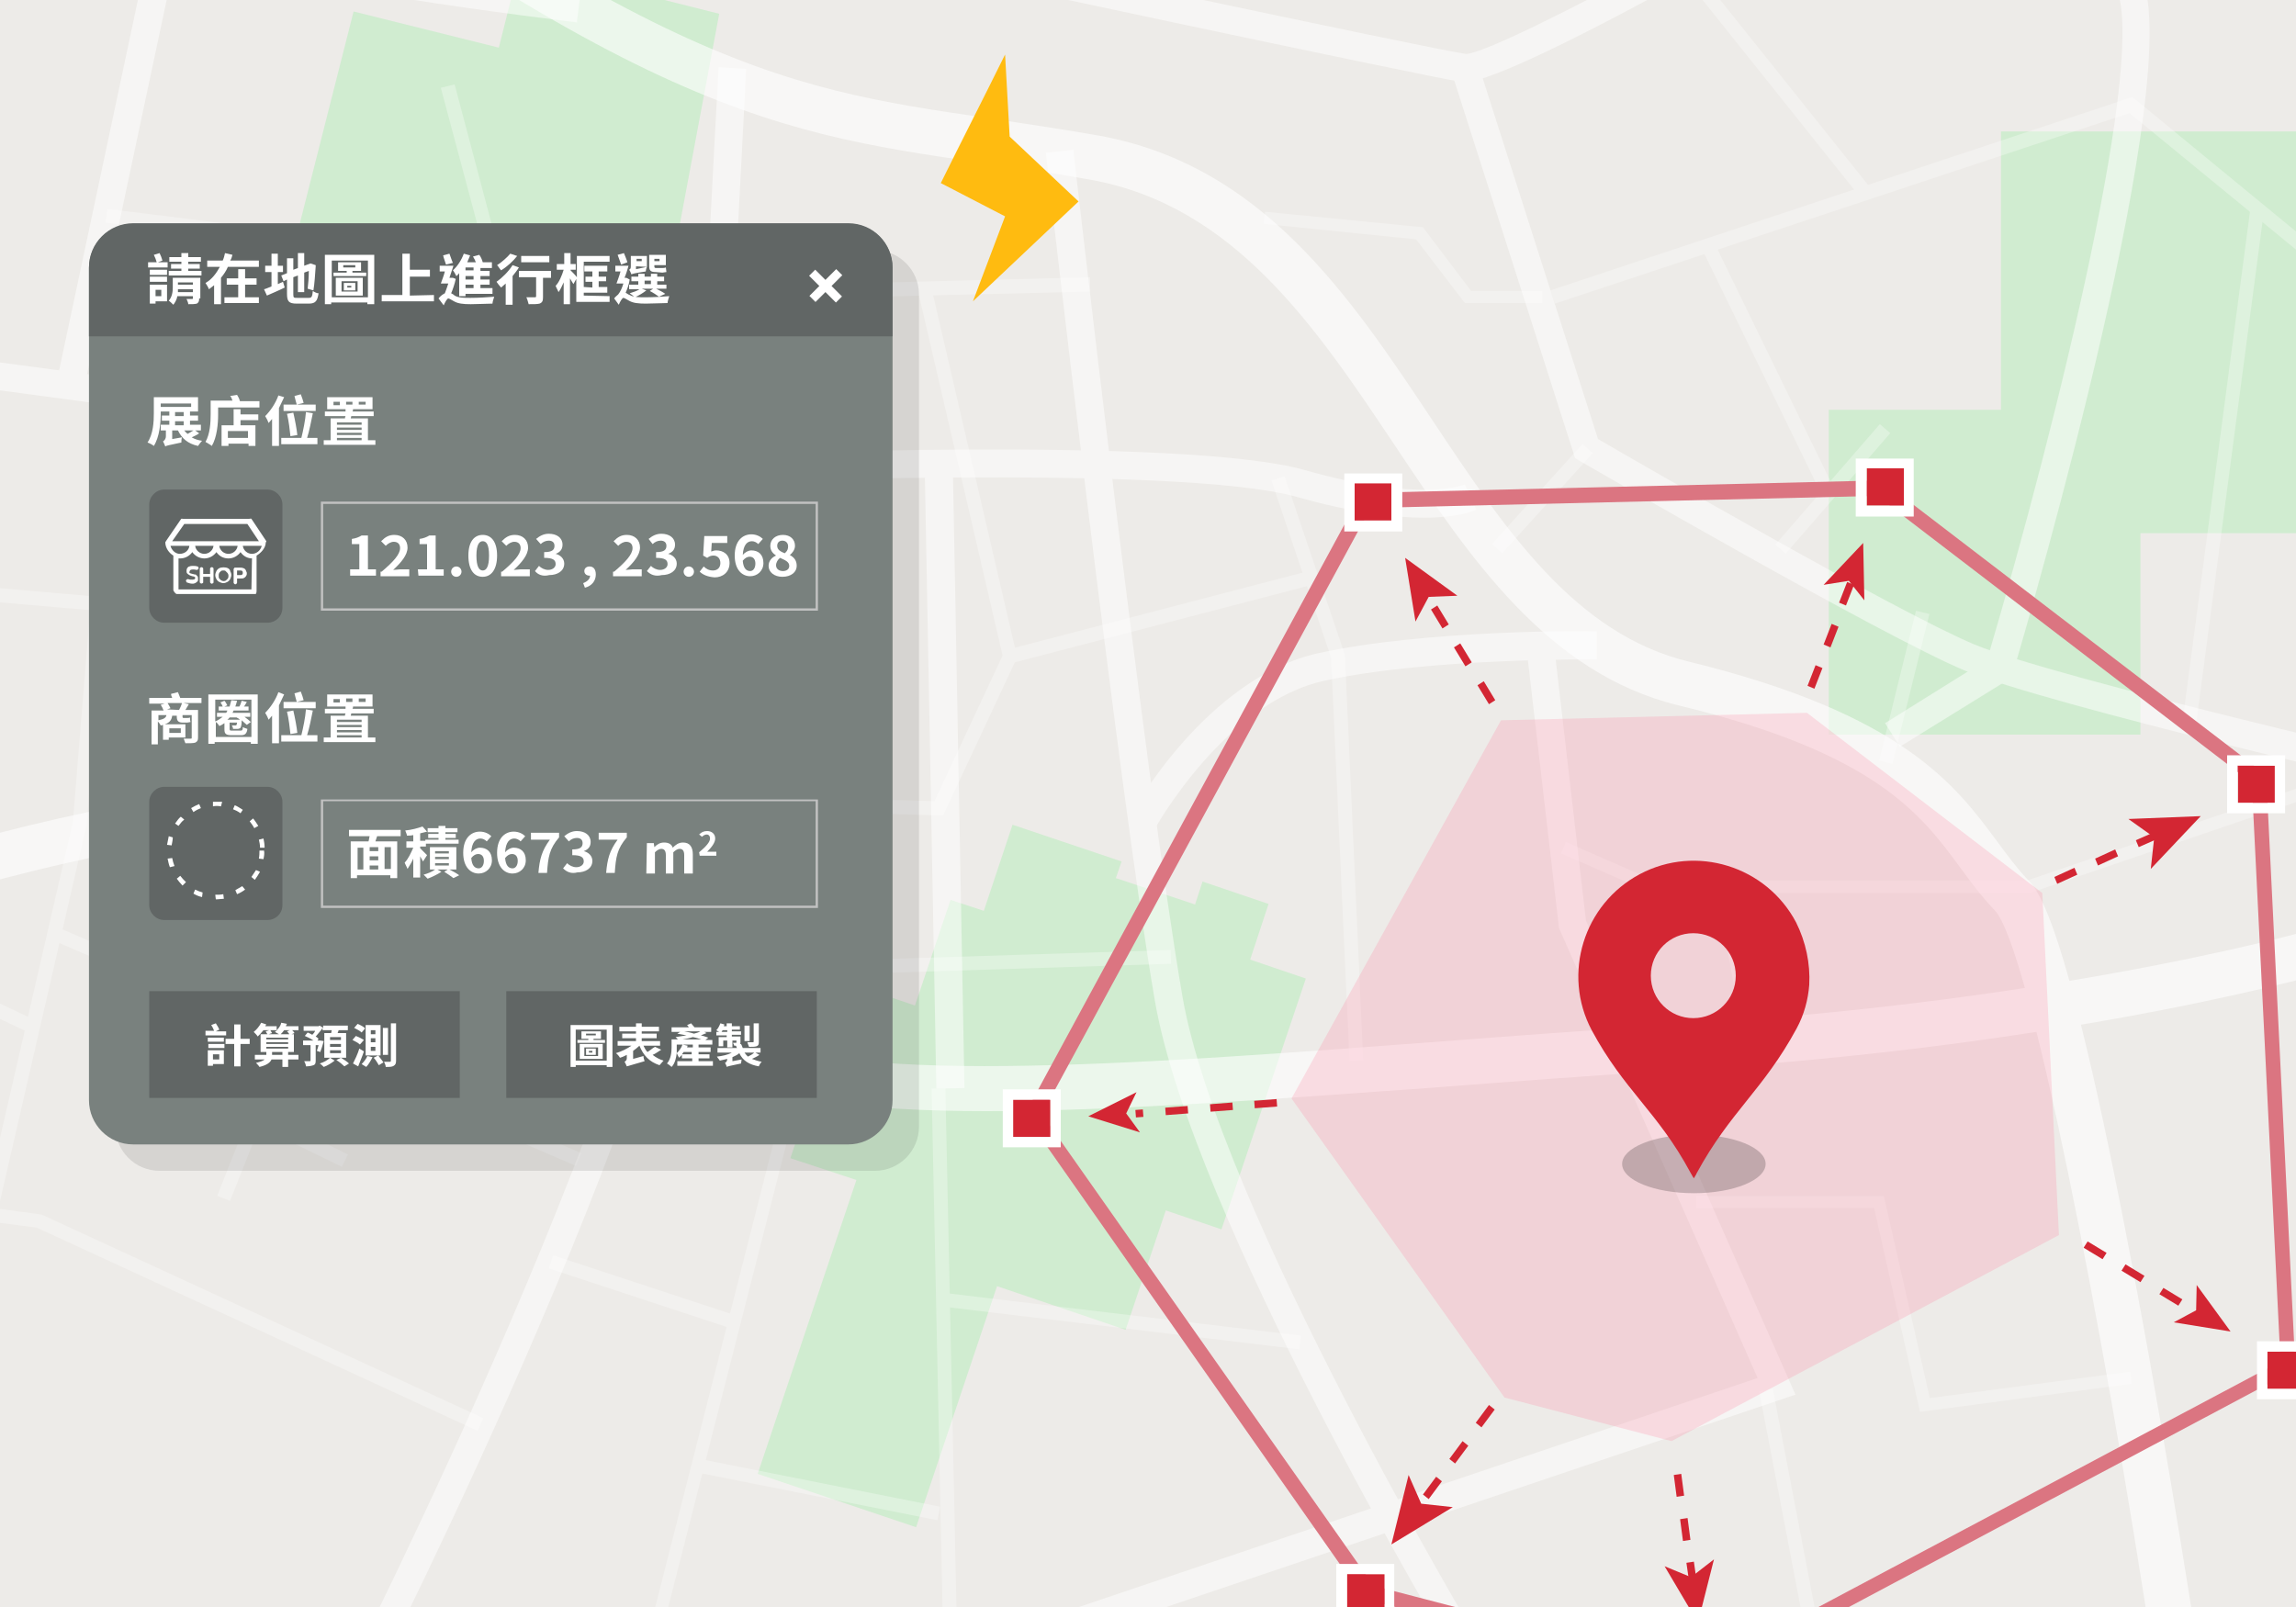 <?xml version="1.0" encoding="utf-8"?>
<!-- Generator: Adobe Illustrator 25.0.0, SVG Export Plug-In . SVG Version: 6.00 Build 0)  -->
<svg version="1.1" id="圖層_1" xmlns="http://www.w3.org/2000/svg" xmlns:xlink="http://www.w3.org/1999/xlink" x="0px" y="0px"
	 viewBox="0 0 400 280" style="enable-background:new 0 0 400 280;" xml:space="preserve">
<style type="text/css">
	.st0{fill:#FFFFFF;}
	.st1{fill:#EDEBE8;}
	.st2{clip-path:url(#SVGID_2_);}
	.st3{fill-rule:evenodd;clip-rule:evenodd;fill:#D0ECD0;}
	.st4{opacity:0.5;clip-path:url(#SVGID_4_);}
	.st5{opacity:0.3;clip-path:url(#SVGID_6_);}
	.st6{opacity:0.6;clip-path:url(#SVGID_8_);}
	.st7{clip-path:url(#SVGID_10_);}
	.st8{opacity:0.1;enable-background:new    ;}
	.st9{fill:#79817E;}
	.st10{fill:#616665;}
	.st11{fill:#C1C1C1;}
	.st12{clip-path:url(#SVGID_12_);fill:#FFBB10;}
	.st13{opacity:0.2;fill:#FF7193;enable-background:new    ;}
	.st14{display:none;fill:#FFFFFF;}
	.st15{display:none;fill:#D32633;}
	.st16{fill:#DB7581;}
	.st17{fill:#D32633;}
	.st18{opacity:0.2;enable-background:new    ;}
	.st19{display:none;}
</style>
<g id="圖層_2_1_">
	<g>
		<rect class="st0" width="400" height="280"/>
	</g>
</g>
<g id="圖層_1_1_">
	<g>
		<rect class="st1" width="400" height="280"/>
		<g>
			<defs>
				<rect id="SVGID_1_" x="0" y="0" width="400" height="280"/>
			</defs>
			<clipPath id="SVGID_2_">
				<use xlink:href="#SVGID_1_"  style="overflow:visible;"/>
			</clipPath>
			<g class="st2">
				<polygon class="st3" points="227.5,170.5 212.8,214.2 203.1,210.9 196.1,231.7 173.7,224.1 159.6,266.1 132,256.8 149.2,205.6 
					137.7,201.8 147.9,171.3 159.4,175.2 165.6,156.8 171.4,158.7 176.4,143.7 195.4,150.1 194.4,153 208.2,157.6 209.5,153.6 
					221,157.5 217.8,167.2 				"/>
				<polygon class="st3" points="125.3,2.4 108.2,-1.9 111.6,-15.5 94,-19.9 86.9,8.3 61.6,2 46.1,63.1 83.9,81.2 115.1,56.9 				
					"/>
				<polygon class="st3" points="372.9,92.9 407.1,92.9 407.1,22.9 348.6,22.9 348.6,71.4 318.6,71.4 318.6,128 372.9,128 				"/>
			</g>
		</g>
		<g>
			<defs>
				<rect id="SVGID_3_" x="0" y="0" width="400" height="280"/>
			</defs>
			<clipPath id="SVGID_4_">
				<use xlink:href="#SVGID_3_"  style="overflow:visible;"/>
			</clipPath>
			<g class="st4">
				<path class="st0" d="M254.1,289.7c-1.9-3.2-46.4-77.7-52.9-115.3c-6.4-37.2-18.9-146.7-19-147.8l4.8-0.5
					c0.1,1.1,12.6,110.4,19,147.5c6.3,36.7,51.8,112.8,52.3,113.6L254.1,289.7z"/>
				<path class="st0" d="M248.1,90.2c-5,0-12.2-0.8-22.1-3.6c-20.8-5.9-103.5-2.4-104.4-2.3h-0.2h-0.2L-56.7,60.4l-52.1,14.8
					l-1.3-4.7l53.1-15l0.5,0.1l178.1,23.8c5.7-0.2,84.5-3.5,105.7,2.5c20,5.7,27.8,2.6,27.9,2.5l2,4.4
					C256.6,89.1,253.9,90.2,248.1,90.2z"/>
				<path class="st0" d="M64.2,294.8l-4.3-2.2c0.6-1.1,57.2-112.5,59.2-158.3c2-46.4,6-121.8,6.1-122.6L130,12
					c0,0.8-4.1,76.1-6.1,122.5C121.9,181.4,66.5,290.2,64.2,294.8z"/>
				<path class="st0" d="M201.1,144.6l-4.3-2.3c0.5-1,13.4-24.2,32.9-28.5c18.7-4.1,47.3-3.9,48.5-3.8v4.9c-0.3,0-29.3-0.3-47.4,3.7
					C213.5,122.3,201.2,144.3,201.1,144.6z"/>
				<path class="st0" d="M255.2,14.3c-0.1,0-0.3,0-0.4,0C249,13.5,157.8-6,153.9-6.9l-0.7-0.2l-0.5-0.5
					c-0.3-0.3-26.5-26.9-41.9-53.6l4.2-2.4c14,24.1,37,48.3,40.7,52.1c8.7,1.9,93.8,20.1,99.7,20.9c5.9-0.2,59.9-29.7,79.7-42.9
					c18-12,31.4-6.7,46.9-0.6l0.9,0.3C399.6-27.2,421.1,9,422,10.5l-4.2,2.5c-0.2-0.4-21.6-36.3-36.7-42.3l-0.9-0.4
					c-15.4-6.1-26.5-10.5-42.4,0.1C325.3-21.1,264.2,14.3,255.2,14.3z"/>
				<polygon class="st0" points="161.1,294.2 159.5,289.6 306.2,240.1 271.6,161.7 265.9,112.6 270.7,112.1 276.3,160.4 312.8,243 
									"/>
				
					<rect x="162.1" y="83" transform="matrix(1 -1.872542e-02 1.872542e-02 1 -2.523 3.105)" class="st0" width="4.9" height="106.6"/>
				<path class="st0" d="M100.5,3.9C98.3,3.6,46.7-2.4,29.2-9.4C12.3-16-41.6-20.9-42.1-20.9h-0.4l-55-24l1.9-4.4l54.2,23.7
					c5.4,0.5,55.3,5.2,72.3,11.9C47.9-7.2,100.5-1,101.1-1L100.5,3.9z"/>
				
					<rect x="-32.3" y="9.7" transform="matrix(0.208 -0.978 0.978 0.208 7.077 33.066)" class="st0" width="112.5" height="4.9"/>
				<path class="st0" d="M425.5,138.7c-2.8-0.6-68.7-15.8-83.3-21.9c-14.5-6.1-64.9-35.3-67-36.5l-0.8-0.5l-21.5-67.2l4.6-1.5
					l20.9,65.4c6.7,3.9,52.4,30.3,65.6,35.8c14.2,5.9,81.8,21.5,82.5,21.6L425.5,138.7z"/>
				<path class="st0" d="M331,130.1l-2.6-4.1l17.8-11.1C358.5,73.3,374.4,8.4,368.5-2.4l4.3-2.3c8.7,16.1-18.9,111.1-22.1,121.9
					l-0.3,0.9L331,130.1z"/>
			</g>
		</g>
		<g>
			<defs>
				<rect id="SVGID_5_" x="0" y="0" width="400" height="280"/>
			</defs>
			<clipPath id="SVGID_6_">
				<use xlink:href="#SVGID_5_"  style="overflow:visible;"/>
			</clipPath>
			<g class="st5">
				<polygon class="st0" points="353.6,155.6 287.7,155.6 272,148.7 272.8,146.7 288.1,153.4 353.2,153.4 400.1,137.4 400.8,139.5 
									"/>
				<polygon class="st0" points="122.3,115.6 -55.7,100.1 -96.1,113.5 -96.9,111.2 -56,97.6 -55.8,97.6 122.5,113.2 				"/>
				<polygon class="st0" points="127.5,52.3 127.4,52.3 18.4,38.8 18.7,36.4 127.6,49.9 189.9,48.3 189.9,50.8 				"/>
				<polygon class="st0" points="83.2,249.3 6.4,213.9 -12.1,211.5 -12.3,211.4 -55.3,190.7 -54.3,188.5 -11.4,209.1 7.1,211.6 
					7.2,211.6 84.2,247.1 				"/>
				
					<rect x="118.3" y="166.8" transform="matrix(1 -3.178730e-02 3.178730e-02 1 -5.259 5.206)" class="st0" width="85.6" height="2.4"/>
				<polygon class="st0" points="164.3,142.1 121,140.8 121.1,138.4 162.8,139.6 175.1,113.3 227.6,99.6 228.2,102 176.8,115.4 				
					"/>
				<polygon class="st0" points="235.1,184.9 231.9,114.6 221.5,83.7 223.8,83 234.3,114.1 237.5,184.8 				"/>
				<polygon class="st0" points="-0.6,211.9 -3,211.3 12.7,143.2 15.8,105.1 18.2,105.3 15.1,143.7 				"/>
				<path class="st0" d="M100.3,112.4l-2.4-0.2c0.9-11.3,1.6-29.5,0-32.9l2.2-1C102.5,83.5,100.6,109.5,100.3,112.4z"/>
				<polygon class="st0" points="5.2,180 -33.4,161.7 -38.5,100.6 -36.1,100.4 -31.1,160.1 6.2,177.8 				"/>
				
					<rect x="301.2" y="153.4" transform="matrix(0.982 -0.188 0.188 0.982 -25.919 59.952)" class="st0" width="2.4" height="25.8"/>
				
					<rect x="167.3" y="49.4" transform="matrix(0.974 -0.226 0.226 0.974 -14.235 40.173)" class="st0" width="2.4" height="65.8"/>
				<polygon class="st0" points="79.2,77.8 76.8,77.2 85,46 76.8,15.3 79.2,14.7 87.5,46 				"/>
				<polygon class="st0" points="334.5,246 326.5,210.5 295.5,210.5 295.5,208.4 328.2,208.4 336.2,243.6 371.1,239 371.4,241.1 
									"/>
				
					<rect x="311.8" y="241.6" transform="matrix(0.982 -0.188 0.188 0.982 -45.126 63.788)" class="st0" width="2.4" height="55.3"/>
				<polygon class="st0" points="195.8,304.5 164.3,284.7 162.3,189.7 164.7,189.6 166.7,283.3 197.1,302.4 				"/>
				
					<rect x="54" y="132.7" transform="matrix(0.396 -0.918 0.918 0.396 -134.203 160.759)" class="st0" width="2.4" height="99.5"/>
				
					<rect x="194.3" y="199.1" transform="matrix(0.119 -0.993 0.993 0.119 -56.52 396.913)" class="st0" width="2.4" height="62.5"/>
				
					<rect x="141.7" y="238.6" transform="matrix(0.195 -0.981 0.981 0.195 -139.587 349.174)" class="st0" width="2.4" height="42"/>
				<polygon class="st0" points="111.5,299.3 109.4,298.7 138.5,184.4 138.5,141.1 140.7,141.1 140.7,184.7 140.7,184.8 				"/>
				
					<rect x="110.5" y="208.5" transform="matrix(0.313 -0.95 0.95 0.313 -137.045 260.714)" class="st0" width="2.4" height="33.2"/>
				
					<rect x="29.2" y="193.3" transform="matrix(0.369 -0.93 0.93 0.369 -152.698 164.177)" class="st0" width="30.7" height="2.4"/>
				
					<rect x="51.1" y="189.7" transform="matrix(0.438 -0.899 0.899 0.438 -148.916 158.569)" class="st0" width="2.4" height="17.3"/>
				
					<rect x="63.9" y="138.7" transform="matrix(0.966 -0.259 0.259 0.966 -40.393 22.467)" class="st0" width="2.4" height="51.8"/>
				
					<rect x="256.8" y="85.7" transform="matrix(0.671 -0.742 0.742 0.671 24.027 227.828)" class="st0" width="23.5" height="2.4"/>
				
					<rect x="318.3" y="118.5" transform="matrix(0.239 -0.971 0.971 0.239 136.232 413.28)" class="st0" width="26.9" height="2.4"/>
				<polygon class="st0" points="268.7,52.8 255.2,52.8 246.7,41.7 220.1,39 220.4,36.9 247.9,39.6 256.3,50.7 268.7,50.7 				"/>
				<polygon class="st0" points="417.8,58.1 371,19.7 270.9,52.9 270.1,50.6 371.5,16.9 419.3,56.2 				"/>
				
					<rect x="342.5" y="79.8" transform="matrix(0.131 -0.991 0.991 0.131 256.327 454.395)" class="st0" width="89.9" height="2.4"/>
				
					<rect x="309.1" y="-8.8" transform="matrix(0.781 -0.624 0.624 0.781 58.52 197.007)" class="st0" width="2.4" height="47.6"/>
				
					<rect x="305.5" y="83.9" transform="matrix(0.655 -0.755 0.755 0.655 45.843 270.587)" class="st0" width="27.8" height="2.4"/>
				
					<rect x="306.7" y="40.4" transform="matrix(0.899 -0.438 0.438 0.899 3.13 141.465)" class="st0" width="2.4" height="47.1"/>
			</g>
		</g>
		<g>
			<defs>
				<rect id="SVGID_7_" x="0" y="0" width="400" height="280"/>
			</defs>
			<clipPath id="SVGID_8_">
				<use xlink:href="#SVGID_7_"  style="overflow:visible;"/>
			</clipPath>
			<g class="st6">
				<path class="st0" d="M171.9,193.6c-21.8,0-38.4-2-46.5-8c-6.1-4.5-13.5-10.5-21.2-16.8c-12.1-9.8-30.3-24.5-34.5-25.2
					c-0.3,0-0.7,0-1.2,0c-26.5-0.4-83.7,5.4-168.8,49.6l-3.6-7c86.6-45,145.3-50.9,172.6-50.5c0.5,0,0.8,0,1.1,0
					c5.5,0,16.2,8.2,39.4,27c7.7,6.2,15,12.1,21,16.6c13.8,10.2,67.2,6.2,119,2.3c14.3-1.1,29-2.2,43.5-3.1
					c68.7-4.2,111.8-17,112.2-17.1l2.3,7.5c-0.4,0.1-44.3,13.2-114,17.5c-14.4,0.9-29.1,2-43.4,3.1
					C220.7,191.6,193.7,193.6,171.9,193.6z"/>
				<path class="st0" d="M375.2,289.1c-8.9-58.6-21.7-124.3-27.7-130.5c-2.2-2.3-4-4.7-5.9-7.3c-6.9-9.4-14.8-20.1-49.2-28.4
					c-22.9-5.6-36.4-25.8-49.4-45.3c-13.7-20.5-27.9-41.8-53.1-46.3c-6.7-1.2-12.8-2.1-18.7-2.9c-38.5-5.6-63.9-9.3-159.8-85
					l4.9-6.2c94.3,74.4,118.8,78,156,83.4c5.9,0.9,12.1,1.8,19,3c28.5,5.1,43.7,27.7,58.3,49.7c12.7,19.1,24.8,37.2,44.7,42
					c37.2,9.1,46.4,21.5,53.7,31.4c1.7,2.3,3.4,4.6,5.2,6.5c2,2,7.1,7.4,19.2,72.3c5.9,31.5,10.5,62.2,10.6,62.5L375.2,289.1z"/>
			</g>
		</g>
		<g>
			<defs>
				<rect id="SVGID_9_" x="0" y="0" width="400" height="280"/>
			</defs>
			<clipPath id="SVGID_10_">
				<use xlink:href="#SVGID_9_"  style="overflow:visible;"/>
			</clipPath>
			<g class="st7">
				<path class="st8" d="M152.4,204H27.8c-4.3,0-7.7-3.5-7.7-7.7v-145c0-4.3,3.5-7.7,7.7-7.7h124.6c4.3,0,7.7,3.5,7.7,7.7v145
					C160.1,200.5,156.7,204,152.4,204z"/>
				<path class="st9" d="M147.8,199.4H23.2c-4.3,0-7.7-3.5-7.7-7.7v-145c0-4.3,3.5-7.7,7.7-7.7h124.6c4.3,0,7.7,3.5,7.7,7.7v145
					C155.5,195.9,152,199.4,147.8,199.4z"/>
				<path class="st10" d="M155.5,58.6h-140v-12c0-4.3,3.5-7.7,7.7-7.7h124.6c4.3,0,7.7,3.5,7.7,7.7V58.6z"/>
				<g>
					<g>
						
							<rect x="143.1" y="46.5" transform="matrix(0.707 -0.707 0.707 0.707 6.914 116.344)" class="st0" width="1.5" height="6.6"/>
						
							<rect x="140.6" y="49" transform="matrix(0.707 -0.707 0.707 0.707 6.968 116.319)" class="st0" width="6.6" height="1.5"/>
					</g>
				</g>
				<g>
					<g>
						<path class="st0" d="M34.7,75.5c-0.4,0.3-0.9,0.5-1.3,0.7c0.5,0.3,1.1,0.5,1.8,0.6c-0.2,0.2-0.5,0.6-0.7,0.9
							c-1.8-0.4-2.8-1.3-3.5-2.7h-1v1.5l1.7-0.3c-0.1,0.3-0.1,0.7-0.1,0.9c-2.2,0.5-2.6,0.5-2.8,0.7l0,0c-0.1-0.3-0.3-0.7-0.4-0.9
							c0.2-0.1,0.5-0.4,0.5-0.9v-1H28v-1h1.5v-0.7h-1.3v-0.9h1.3v-0.7H28V72c0,1.7-0.2,4.1-1.2,5.7c-0.2-0.2-0.8-0.5-1.1-0.6
							c1-1.5,1.1-3.6,1.1-5.1v-2.8h7.7v2.5h-1.4v0.7h1.4v0.9h-1.4V74H35v1h-1L34.7,75.5z M28,70.9h5.3v-0.6H28V70.9z M30.5,72.5H32
							v-0.7h-1.5V72.5z M30.5,74.1H32v-0.7h-1.5V74.1z M32.1,75c0.2,0.2,0.3,0.4,0.6,0.6c0.3-0.2,0.7-0.4,1-0.6H32.1z"/>
						<path class="st0" d="M45.2,69.9V71H38v1.3c0,1.5-0.2,3.9-1.1,5.4c-0.2-0.2-0.8-0.5-1.1-0.7c0.8-1.4,0.9-3.4,0.9-4.8v-2.4h3.8
							c-0.1-0.3-0.2-0.6-0.4-0.8l1.2-0.2c0.2,0.3,0.4,0.7,0.5,1.1H45.2z M41.9,72.2H45v1h-3.1v0.9h2.6v3.6h-1.2v-0.4h-3.5v0.4h-1.2
							v-3.6h2.1v-2.8h1.2C41.9,71.3,41.9,72.2,41.9,72.2z M43.2,75.1h-3.5v1.2h3.5V75.1z"/>
						<path class="st0" d="M49.5,69.2c-0.3,0.6-0.6,1.3-0.9,1.9v6.6h-1.2V73c-0.2,0.2-0.4,0.5-0.6,0.7c-0.1-0.3-0.4-0.9-0.6-1.2
							c0.9-0.9,1.8-2.2,2.3-3.6L49.5,69.2z M55.3,76.3v1.1H49v-1.1h3.5c0.3-1.2,0.7-3.1,0.8-4.5l1.2,0.2c-0.3,1.4-0.6,3.1-1,4.3
							H55.3z M51.7,70.5c-0.1-0.4-0.3-1-0.4-1.5l1.1-0.3c0.2,0.5,0.4,1.1,0.5,1.5L51.7,70.5H55v1.1h-5.6v-1.1H51.7z M50.6,76
							c-0.1-1-0.3-2.7-0.6-3.9l1.1-0.2c0.3,1.3,0.6,2.9,0.7,3.9L50.6,76z"/>
						<path class="st0" d="M65.4,76.7v0.8h-9v-0.8h1.2v-3.8h2.5c0-0.1,0-0.2,0.1-0.4h-3.6v-0.8h3.6c0-0.1,0-0.3,0-0.4H57v-2.1h7.9
							v2.1h-3.4c0,0.1,0,0.3-0.1,0.4h3.7v0.8h-3.9l-0.1,0.4h3v3.8H65.4z M59.2,70h-1.1v0.6h1.1V70z M58.7,73.6V74H63v-0.4H58.7z
							 M63,74.5h-4.3v0.4H63V74.5z M58.7,75.8H63v-0.4h-4.3V75.8z M58.7,76.7H63v-0.4h-4.3V76.7z M60.3,70.5h1.1V70h-1.1V70.5z
							 M62.5,70.5h1.2V70h-1.2V70.5z"/>
					</g>
				</g>
				<g>
					<g>
						<path class="st0" d="M29.4,46.6h-3.6v-0.9h1.5c-0.1-0.4-0.3-0.9-0.5-1.3l1-0.3c0.2,0.4,0.4,0.9,0.5,1.3l-0.8,0.3h1.7v0.9H29.4
							z M29.1,49.1h-3v-0.9h3V49.1z M29.1,52.5h-2v0.4h-1v-3.3h3V52.5z M26.1,47h3v0.9h-3V47z M27.1,50.5v1.1h1v-1.1H27.1z M34.7,52
							c0,0.5-0.1,0.7-0.4,0.9C33.9,53,33.4,53,32.8,53c0-0.3-0.2-0.6-0.3-0.9c0.4,0,0.8,0,0.9,0c0.1,0,0.2,0,0.2-0.1v-0.4h-2.7
							c-0.1,0.6-0.4,1.1-0.7,1.5c-0.2-0.2-0.6-0.6-0.8-0.7c0.6-0.7,0.7-1.6,0.7-2.3v-1.7h4.8V52H34.7z M35.1,47.2V48h-5.7v-0.8h2.2
							v-0.4h-1.8V46h1.8v-0.4h-2.1v-0.8h2.1v-0.7h1.2v0.7H35v0.8h-2.2V46h2v0.8h-2v0.4H35.1z M33.6,50.9v-0.5H31c0,0.2,0,0.3,0,0.5
							H33.6z M31,49.2v0.4h2.6v-0.4H31z"/>
						<path class="st0" d="M45.1,45.4v1.1h-5.4c-0.3,0.7-0.7,1.3-1.2,1.9V53h-1.2v-3.3c-0.3,0.2-0.6,0.5-0.9,0.7
							c-0.1-0.3-0.4-0.8-0.6-1.1c1.1-0.6,1.9-1.7,2.5-2.8h-2.2v-1.1h2.7c0.2-0.4,0.3-0.9,0.4-1.3l1.3,0.3c-0.1,0.4-0.2,0.7-0.4,1
							C40.1,45.4,45.1,45.4,45.1,45.4z M42.7,51.8h2.4v1h-6v-1h2.4v-2.2h-2v-1.1h2v-1.6h1.2v1.6h2v1.1h-2
							C42.7,49.6,42.7,51.8,42.7,51.8z"/>
						<path class="st0" d="M49.3,49.1l0.3,1c-1,0.5-2.2,1-3.1,1.4L46,50.4c0.4-0.1,0.8-0.3,1.3-0.5v-2.5h-1.1v-1.1h1.1v-2.1h1.1v2.1
							h0.9v1.1h-0.9v2.1L49.3,49.1z M53.8,51.9c0.5,0,0.6-0.2,0.7-1.2c0.3,0.2,0.7,0.4,1,0.4c-0.2,1.3-0.5,1.8-1.7,1.8h-2.1
							c-1.4,0-1.7-0.4-1.7-1.7v-2.5L49.4,49L49,48l1-0.4V45h1.1v2l0.8-0.3v-2.6H53v2.2l1.1-0.4l0.9,0.3v0.2
							c-0.1,1.3-0.2,3.1-0.4,4.2l-1-0.3c0.1-0.8,0.2-2,0.2-3.1L53,47.5v3.4h-1.1V48l-0.8,0.3v3c0,0.6,0.1,0.6,0.7,0.6H53.8z"/>
						<path class="st0" d="M65.2,44.4V53H64v-0.3h-6.3V53h-1.1v-8.6H65.2z M64.1,51.8v-6.4h-6.3v6.4H64.1z M63.8,47.5v0.6h-5.7v-0.6
							h2.3v-0.3h-1.5v-1.5h4v1.5h-1.5v0.3H63.8z M58.5,48.4h4.7v3.1h-4.7V48.4z M59.5,50.8h2.8V49h-2.8V50.8z M59.8,46.6h2.1v-0.4
							h-2.1V46.6z M59.9,49.3h2v1.3h-2V49.3z M60.5,50.1h0.7v-0.3h-0.7V50.1z"/>
						<path class="st0" d="M75.6,51.4v1.1h-9.1v-1.1h3.6v-7.2h1.3V47h3.5v1.2h-3.5v3.3L75.6,51.4L75.6,51.4z"/>
						<path class="st0" d="M79.4,48.6c-0.2,0.9-0.5,1.8-0.8,2.5c0.2,0.1,0.4,0.2,0.6,0.4c0.7,0.4,1.6,0.4,2.8,0.4
							c1.2,0,3-0.1,4.1-0.2c-0.1,0.3-0.3,0.9-0.3,1.2C85,52.9,83.2,53,82,53c-1.3,0-2.2-0.1-2.9-0.5c-0.4-0.2-0.8-0.5-1-0.5
							s-0.6,0.7-0.8,1.2L76.4,52c0.3-0.4,0.7-0.7,1.1-0.9c0.2-0.5,0.4-1.1,0.6-1.7h-1.3c0.2-0.6,0.5-1.3,0.7-2.1h-0.9v-1H79
							c-0.2,0.7-0.5,1.4-0.7,2.1h0.4h0.2L79.4,48.6z M77.7,46.1c-0.1-0.4-0.4-1.1-0.5-1.6l1.1-0.3c0.2,0.5,0.4,1.2,0.6,1.6
							L77.7,46.1z M80,47.6c-0.2,0.2-0.3,0.4-0.5,0.5c-0.1-0.2-0.4-0.8-0.6-1c0.8-0.7,1.5-1.8,1.9-2.9l1.1,0.3
							c-0.2,0.4-0.3,0.8-0.5,1.2h1.5c-0.1-0.3-0.3-0.7-0.5-1l1.1-0.3c0.3,0.4,0.5,0.9,0.6,1.3h1.6v1h-2v0.5h1.6v0.9h-1.6v0.6h1.6
							v0.9h-1.6v0.6h2.1v1h-4.7v0.4H80V47.6z M82.5,46.6h-1.4v0.5h1.4V46.6z M82.5,48.1h-1.4v0.6h1.4V48.1z M82.5,49.6h-1.4v0.6h1.4
							V49.6z"/>
						<path class="st0" d="M90.4,46.6c-0.3,0.5-0.7,1-1.1,1.5v5h-1.2v-3.7c-0.3,0.3-0.6,0.5-0.8,0.7c-0.2-0.2-0.6-0.7-0.8-1
							c1-0.7,2.1-1.8,2.8-2.9L90.4,46.6z M90.1,44.6c-0.7,0.9-1.8,1.9-2.8,2.5c-0.2-0.2-0.5-0.7-0.7-0.9c0.8-0.5,1.8-1.4,2.3-2
							L90.1,44.6z M96,48.4h-1.4v3.4c0,0.6-0.1,0.9-0.6,1.1C93.6,53,93,53,92.1,53c-0.1-0.3-0.2-0.8-0.4-1.2c0.6,0,1.2,0,1.4,0
							c0.2,0,0.3,0,0.3-0.2v-3.3h-3v-1.1H96V48.4z M95.7,45.7h-4.9v-1.1h4.9V45.7z"/>
						<path class="st0" d="M106.2,51.6v1h-5.8v-4l-0.5,0.9c-0.1-0.2-0.4-0.6-0.6-1V53h-1.1v-3.8c-0.3,0.7-0.6,1.3-0.9,1.7
							c-0.1-0.3-0.4-0.8-0.5-1.1c0.6-0.6,1.1-1.8,1.4-2.8H97v-1h1.3v-1.9h1.1V46h0.9v1h-0.9v0.1c0.3,0.3,0.9,0.9,1.1,1.2v-3.7h5.7v1
							h-4.5v5.9L106.2,51.6L106.2,51.6z M103.2,50.1v-1H102v-0.9h1.2v-0.9h-1.4v-1h4v1h-1.5v0.9h1.3V49h-1.3v1h1.5v1h-4.1v-1
							L103.2,50.1L103.2,50.1z"/>
						<path class="st0" d="M109.7,48.7c-0.1,0.8-0.4,1.6-0.7,2.3c0.2,0.1,0.4,0.3,0.7,0.4c0.7,0.4,1.6,0.4,2.8,0.4
							c1.2,0,2.9-0.1,4.1-0.2c-0.1,0.3-0.3,0.9-0.3,1.2c-0.8,0-2.6,0.1-3.8,0.1c-1.3,0-2.2-0.1-2.9-0.5c-0.4-0.2-0.8-0.5-1-0.5
							s-0.6,0.7-0.8,1.2L107,52c0.2-0.3,0.5-0.5,0.7-0.7c0.4-0.5,0.7-1.2,0.9-1.9h-1.2c0.2-0.6,0.5-1.3,0.7-2.1h-0.9v-1h2.3
							c-0.2,0.7-0.4,1.4-0.7,2.1h0.1h0.2L109.7,48.7z M108.2,46.1c-0.1-0.4-0.4-1.1-0.6-1.7l1.1-0.3c0.2,0.5,0.5,1.2,0.6,1.6
							L108.2,46.1z M112.7,46.5c-0.1,0.2-0.2,0.6-0.2,0.8c-2,0.3-2.3,0.4-2.5,0.5c-0.1-0.2-0.2-0.6-0.4-0.8c0.2-0.1,0.3-0.2,0.3-0.6
							v-1.8h2.8L112.7,46.5l-1.9-0.1v0.5L112.7,46.5z M116.2,50.3h-1.9c0.6,0.3,1.2,0.6,1.6,0.9l-1.1,0.5c-0.4-0.3-1-0.7-1.6-1
							l0.6-0.4h-2l0.8,0.3c-0.5,0.4-1.3,0.9-2,1.2c-0.2-0.2-0.6-0.5-0.9-0.7c0.6-0.2,1.3-0.4,1.7-0.7h-1.8v-0.8h1.6V49H110v-0.8h1.2
							v-0.5h1.1v0.5h1.1v-0.5h1.1v0.5h1.2V49h-1.2v0.6h1.6v0.7H116.2z M110.9,45.1v0.4h0.9v-0.4H110.9z M112.3,49.5h1.1v-0.6h-1.1
							V49.5z M114.2,47.4c-0.9,0-1.1-0.3-1.1-1.1v-1.9h2.9v1.8h-2v0.1c0,0.3,0,0.4,0.3,0.4h1c0.2,0,0.5,0,0.7-0.1
							c0,0.2,0.1,0.6,0.1,0.8c-0.2,0-0.5,0.1-0.7,0.1L114.2,47.4L114.2,47.4z M114,45.1v0.4h0.9v-0.4H114z"/>
					</g>
				</g>
				<g>
					<g>
						<path class="st0" d="M61,99.2h1.6v-4.4h-1.3v-0.9c0.7-0.1,1.2-0.3,1.7-0.6h1.1v5.9h1.4v1.1H61V99.2z"/>
						<path class="st0" d="M66.5,99.6c2-1.7,3.2-3,3.2-4.1c0-0.7-0.4-1.1-1.1-1.1c-0.5,0-1,0.3-1.4,0.7l-0.8-0.8
							c0.7-0.7,1.3-1.1,2.3-1.1c1.4,0,2.3,0.9,2.3,2.2c0,1.3-1.1,2.6-2.5,3.9c0.4,0,0.9-0.1,1.2-0.1h1.6v1.2h-5v-0.8H66.5z"/>
						<path class="st0" d="M72.8,99.2h1.6v-4.4h-1.3v-0.9c0.7-0.1,1.2-0.3,1.7-0.6h1.1v5.9h1.4v1.1h-4.4L72.8,99.2L72.8,99.2z"/>
						<path class="st0" d="M78.6,99.6c0-0.5,0.4-0.9,0.9-0.9s0.9,0.4,0.9,0.9s-0.4,0.9-0.9,0.9S78.6,100.1,78.6,99.6z"/>
						<path class="st0" d="M81.6,96.8c0-2.4,1-3.6,2.5-3.6s2.5,1.2,2.5,3.6s-1,3.7-2.5,3.7S81.6,99.3,81.6,96.8z M85.2,96.8
							c0-2-0.5-2.5-1.1-2.5S83,94.9,83,96.8c0,2,0.5,2.6,1.1,2.6S85.2,98.8,85.2,96.8z"/>
						<path class="st0" d="M87.5,99.6c2-1.7,3.2-3,3.2-4.1c0-0.7-0.4-1.1-1.1-1.1c-0.5,0-1,0.3-1.4,0.7l-0.8-0.8
							c0.7-0.7,1.3-1.1,2.3-1.1c1.4,0,2.3,0.9,2.3,2.2c0,1.3-1.1,2.6-2.5,3.9c0.4,0,0.9-0.1,1.2-0.1h1.6v1.2h-5v-0.8H87.5z"/>
						<path class="st0" d="M93.2,99.5l0.7-0.9c0.4,0.4,1,0.7,1.6,0.7c0.7,0,1.3-0.4,1.3-1c0-0.7-0.4-1.1-2-1.1v-1
							c1.4,0,1.8-0.4,1.8-1.1c0-0.6-0.4-0.9-1-0.9c-0.5,0-1,0.2-1.4,0.6l-0.8-0.9c0.6-0.5,1.3-0.9,2.2-0.9c1.4,0,2.4,0.7,2.4,1.9
							c0,0.8-0.4,1.3-1.2,1.6l0,0c0.8,0.2,1.5,0.8,1.5,1.7c0,1.3-1.2,2-2.6,2C94.5,100.5,93.7,100.1,93.2,99.5z"/>
						<path class="st0" d="M101.6,101.6c0.8-0.3,1.2-0.8,1.2-1.3h-0.1c-0.5,0-0.9-0.3-0.9-0.8s0.4-0.8,0.9-0.8
							c0.7,0,1.1,0.5,1.1,1.4c0,1.1-0.7,2-1.9,2.3L101.6,101.6z"/>
						<path class="st0" d="M107,99.6c2-1.7,3.2-3,3.2-4.1c0-0.7-0.4-1.1-1.1-1.1c-0.5,0-1,0.3-1.4,0.7l-0.8-0.8
							c0.7-0.7,1.3-1.1,2.3-1.1c1.4,0,2.3,0.9,2.3,2.2c0,1.3-1.1,2.6-2.5,3.9c0.4,0,0.9-0.1,1.2-0.1h1.6v1.2h-5v-0.8H107z"/>
						<path class="st0" d="M112.7,99.5l0.7-0.9c0.4,0.4,1,0.7,1.6,0.7c0.7,0,1.3-0.4,1.3-1c0-0.7-0.4-1.1-2-1.1v-1
							c1.4,0,1.8-0.4,1.8-1.1c0-0.6-0.4-0.9-1-0.9c-0.5,0-1,0.2-1.4,0.6l-0.7-0.9c0.6-0.5,1.3-0.9,2.2-0.9c1.4,0,2.4,0.7,2.4,1.9
							c0,0.8-0.4,1.3-1.2,1.6l0,0c0.8,0.2,1.5,0.8,1.5,1.7c0,1.3-1.2,2-2.6,2C114.1,100.5,113.3,100.1,112.7,99.5z"/>
						<path class="st0" d="M119.1,99.6c0-0.5,0.4-0.9,0.9-0.9s0.9,0.4,0.9,0.9s-0.4,0.9-0.9,0.9S119.1,100.1,119.1,99.6z"/>
						<path class="st0" d="M121.9,99.6l0.7-0.9c0.4,0.4,0.9,0.7,1.6,0.7c0.8,0,1.3-0.5,1.3-1.3s-0.5-1.3-1.2-1.3
							c-0.4,0-0.7,0.1-1.1,0.4l-0.7-0.4l0.2-3.4h4v1.2H124l-0.1,1.5c0.3-0.1,0.5-0.2,0.9-0.2c1.2,0,2.3,0.7,2.3,2.2
							c0,1.6-1.2,2.5-2.6,2.5C123.2,100.5,122.4,100.1,121.9,99.6z"/>
						<path class="st0" d="M132.1,94.8c-0.3-0.3-0.7-0.5-1.1-0.5c-0.8,0-1.5,0.6-1.6,2.4c0.4-0.5,1-0.8,1.5-0.8
							c1.2,0,2.1,0.7,2.1,2.2c0,1.4-1.1,2.3-2.3,2.3c-1.4,0-2.7-1.1-2.7-3.6c0-2.6,1.4-3.7,2.9-3.7c0.9,0,1.6,0.4,2,0.8L132.1,94.8z
							 M131.6,98.2c0-0.8-0.4-1.2-1-1.2c-0.4,0-0.8,0.2-1.2,0.7c0.1,1.3,0.6,1.8,1.3,1.8C131.2,99.5,131.6,99,131.6,98.2z"/>
						<path class="st0" d="M133.9,98.6c0-0.9,0.6-1.5,1.3-1.8l0,0c-0.6-0.4-1-0.9-1-1.7c0-1.1,0.9-1.9,2.2-1.9s2.1,0.8,2.1,1.9
							c0,0.7-0.5,1.3-0.9,1.6l0,0c0.7,0.4,1.2,0.9,1.2,1.9c0,1.1-1,1.9-2.5,1.9C134.9,100.5,133.9,99.7,133.9,98.6z M137.5,98.6
							c0-0.7-0.7-1-1.6-1.4c-0.4,0.3-0.7,0.8-0.7,1.3c0,0.6,0.5,1,1.2,1C137,99.5,137.5,99.2,137.5,98.6z M137.3,95.2
							c0-0.6-0.4-1-1-1c-0.5,0-0.9,0.3-0.9,0.9c0,0.7,0.6,1,1.3,1.3C137.2,96,137.3,95.6,137.3,95.2z"/>
					</g>
				</g>
				<path class="st10" d="M46.6,108.5h-18c-1.4,0-2.6-1.2-2.6-2.6v-18c0-1.4,1.2-2.6,2.6-2.6h18c1.4,0,2.6,1.2,2.6,2.6v18
					C49.2,107.4,48,108.5,46.6,108.5z"/>
				<g>
					<path class="st0" d="M46.4,94.3l-2.6-3.9c-0.1-0.1-0.2,0-0.4,0H31.9c-0.2,0-0.3-0.1-0.4,0.1l-2.6,3.8c0,0.1-0.1,0.1-0.1,0.2
						c0,1,0.7,1.9,1.4,2.3v6c0,0.2,0.4,0.7,0.6,0.7h13.7c0.2,0,0.2-0.5,0.2-0.7v-6c0.7-0.4,1.6-1.3,1.6-2.3
						C46.4,94.4,46.4,94.4,46.4,94.3z M32.1,91.3h11l2,3H30L32.1,91.3z M41.4,95.1c-0.1,0.8-0.8,1.4-1.6,1.4s-1.5-0.6-1.6-1.4l0,0
						H41.4z M37.2,95.1c-0.1,0.8-0.8,1.4-1.6,1.4s-1.5-0.6-1.6-1.4l0,0H37.2z M29.7,95.1L29.7,95.1H33c-0.1,0.8-0.8,1.4-1.7,1.4
						C30.6,96.5,29.9,95.9,29.7,95.1z M43.8,102.7H31.1v-5.4h0.1c0.1,0,0.2,0,0.2,0c0.8,0,1.6-0.4,2.1-1.1c0.5,0.7,1.3,1.1,2.1,1.1
						s1.6-0.4,2.1-1.1c0.5,0.7,1.2,1.1,2.1,1.1c0.8,0,1.6-0.4,2.1-1.1c0.5,0.7,1.2,1.1,2.1,1.1l0,0h-0.1L43.8,102.7L43.8,102.7z
						 M43.9,96.5c-0.8,0-1.5-0.6-1.6-1.4l0,0h3.3C45.4,95.9,44.7,96.5,43.9,96.5z M34.4,100.4c0.1,0.1,0.1,0.3,0.1,0.5
						s0,0.3-0.1,0.4s-0.2,0.2-0.4,0.3c-0.2,0.1-0.3,0.1-0.5,0.1c-0.3,0-0.6-0.1-0.9-0.2c-0.1,0-0.1-0.1-0.1-0.1s-0.1-0.1-0.1-0.2
						s0-0.1,0.1-0.2s0.2-0.1,0.3-0.1c0.2,0.1,0.4,0.1,0.7,0.1c0.5,0,0.5-0.2,0.5-0.3v-0.1l-0.1-0.1c-0.1,0-0.2-0.1-0.4-0.1
						c-0.2-0.1-0.4-0.1-0.5-0.2c-0.2-0.1-0.3-0.2-0.4-0.3c-0.1-0.1-0.1-0.3-0.1-0.4c0-0.2,0-0.3,0.1-0.5c0.1-0.1,0.2-0.3,0.4-0.3
						c0.2-0.1,0.4-0.1,0.6-0.1c0.3,0,0.5,0,0.8,0.1c0.1,0,0.2,0.1,0.2,0.3c0,0.1,0,0.1-0.1,0.2s-0.2,0.1-0.3,0.1
						c-0.3-0.1-0.8-0.1-1,0C33,99.5,33,99.6,33,99.7s0,0.1,0,0.1s0.1,0.1,0.2,0.1c0.1,0,0.2,0.1,0.4,0.1c0.2,0.1,0.4,0.1,0.5,0.1
						C34.2,100.2,34.3,100.3,34.4,100.4z M37.1,98.9c0.1,0.1,0.1,0.1,0.1,0.2v2.3c0,0.1,0,0.2-0.1,0.2c-0.1,0.1-0.1,0.1-0.2,0.1
						c-0.1,0-0.1,0-0.2-0.1c-0.1-0.1-0.1-0.1-0.1-0.2v-0.9h-1.2v0.9c0,0.1,0,0.2-0.1,0.2c-0.1,0.1-0.3,0.1-0.4,0
						c-0.1-0.1-0.1-0.1-0.1-0.2v-2.3c0-0.1,0-0.1,0.1-0.2s0.3-0.1,0.4,0c0.1,0.1,0.1,0.1,0.1,0.2v0.9h1.2v-0.9c0-0.1,0-0.1,0.1-0.2
						C36.8,98.8,37,98.8,37.1,98.9z M39.7,99c-0.4-0.2-1.1-0.2-1.5,0c-0.2,0.1-0.4,0.3-0.5,0.5s-0.2,0.5-0.2,0.7
						c0,0.3,0.1,0.5,0.2,0.7c0.1,0.2,0.3,0.4,0.5,0.5l0,0c0.2,0.1,0.5,0.2,0.7,0.2c0.3,0,0.5-0.1,0.7-0.2s0.4-0.3,0.5-0.5
						s0.2-0.5,0.2-0.7c0-0.3-0.1-0.5-0.2-0.7C40.1,99.3,39.9,99.1,39.7,99z M39.8,100.3c0,0.2,0,0.3-0.1,0.5
						c-0.1,0.1-0.2,0.2-0.3,0.3l0,0c-0.2,0.2-0.6,0.2-0.9,0c-0.1-0.1-0.2-0.2-0.3-0.3c-0.1-0.1-0.1-0.3-0.1-0.5s0-0.3,0.1-0.5
						c0.1-0.1,0.2-0.2,0.3-0.3c0.1-0.1,0.3-0.1,0.4-0.1c0.2,0,0.3,0,0.4,0.1c0.1,0.1,0.2,0.2,0.3,0.3
						C39.7,99.9,39.8,100.1,39.8,100.3z M42.8,99.3c-0.1-0.1-0.2-0.3-0.4-0.3c-0.2-0.1-0.4-0.1-0.6-0.1H41c-0.1,0-0.2,0-0.2,0.1
						c-0.1,0.1-0.1,0.1-0.1,0.2v2.3c0,0.1,0,0.1,0.1,0.2s0.1,0.1,0.2,0.1c0.1,0,0.1,0,0.2-0.1c0.1-0.1,0.1-0.1,0.1-0.2v-0.7h0.6
						c0.2,0,0.5,0,0.6-0.1c0.2-0.1,0.3-0.2,0.4-0.4c0.1-0.1,0.1-0.3,0.1-0.5C42.9,99.6,42.9,99.5,42.8,99.3z M42.3,99.8
						c0,0.1,0,0.2-0.1,0.3c-0.1,0.1-0.2,0.1-0.4,0.1h-0.5v-0.8h0.5c0.2,0,0.3,0,0.4,0.1C42.3,99.6,42.3,99.7,42.3,99.8z"/>
				</g>
				<path class="st11" d="M142.5,106.4H55.9v-19h86.6V106.4z M56.3,106h85.8V87.8H56.3V106z"/>
				<rect x="26" y="172.7" class="st10" width="54.1" height="18.6"/>
				<rect x="88.2" y="172.7" class="st10" width="54.1" height="18.6"/>
				<g>
					<g>
						<path class="st0" d="M34.9,122.5H32l0.9,0.2c-0.2,0.3-0.4,0.7-0.6,1h2.2v4.8c0,0.5-0.1,0.7-0.5,0.9c-0.4,0.1-0.9,0.1-1.7,0.1
							c-0.1-0.2-0.2-0.6-0.3-0.8c0.5,0,1.1,0,1.2,0c0.2,0,0.2,0,0.2-0.2v-3.9h-1.6v0.2c0,0.2,0,0.3,0.2,0.3h0.5c0.2,0,0.5,0,0.6-0.1
							c0,0.3,0,0.5,0.1,0.8c-0.1,0-0.4,0.1-0.6,0.1h-0.8c-0.8,0-1-0.4-1-1v-0.2H30c-0.1,0.7-0.4,1.2-1.3,1.5h3.6v2.3h-2.9v0.4h-1
							v-2.6c-0.1,0-0.2,0.1-0.4,0.1c-0.1-0.2-0.3-0.5-0.5-0.7v4h-1.1v-5.9h2.1c-0.1-0.3-0.3-0.7-0.5-1l0.7-0.2H26v-1h4
							c-0.1-0.2-0.2-0.5-0.2-0.7l1.2-0.3c0.1,0.3,0.3,0.7,0.4,1h3.7v0.9H34.9z M27.6,125.5c0.9-0.2,1.3-0.4,1.4-0.9h-1.4V125.5z
							 M31.2,123.7c0.2-0.4,0.4-0.8,0.5-1.2h-2.5c0.2,0.3,0.4,0.7,0.5,0.9l-0.6,0.2L31.2,123.7L31.2,123.7z M29.5,126.9v0.8h2v-0.8
							H29.5z"/>
						<path class="st0" d="M44.9,121v8.6h-1.2v-0.3h-6.3v0.3h-1.1V121H44.9z M43.8,128.3v-6.4h-6.3v3.8c0.5-0.2,0.9-0.5,1.3-0.8h-1
							v-0.7h1.6c0.1-0.1,0.2-0.3,0.2-0.4h-1.5v-0.7h0.7c-0.1-0.2-0.2-0.5-0.4-0.7l0.7-0.3c0.2,0.2,0.4,0.6,0.5,0.8l-0.5,0.2H40
							c0.1-0.4,0.2-0.7,0.3-1.1l1,0.1c-0.1,0.4-0.2,0.7-0.3,1h0.7c0.2-0.3,0.3-0.7,0.4-1l0.9,0.2c-0.2,0.3-0.3,0.6-0.5,0.8h0.8v0.7
							h-2.6c-0.1,0.1-0.1,0.3-0.2,0.4h3.1v0.7h-1c0.4,0.3,0.8,0.6,1.1,0.9l-0.7,0.5c-0.2-0.2-0.6-0.5-0.9-0.8v0.1
							c0,0.7-0.1,1-0.2,1.2c-0.1,0.1-0.3,0.2-0.5,0.2s-0.5,0-0.8,0c0-0.2-0.1-0.4-0.2-0.6c0.3,0,0.5,0,0.6,0s0.2,0,0.2-0.1
							c0,0,0.1-0.2,0.1-0.4H40v1.1c0,0.3,0.1,0.3,0.5,0.3h1.4c0.3,0,0.4-0.1,0.4-0.6c0.2,0.1,0.5,0.2,0.8,0.3
							c-0.1,0.8-0.4,1.1-1.1,1.1h-1.6c-1,0-1.3-0.2-1.3-1V126c-0.3,0.2-0.6,0.4-0.9,0.5c-0.1-0.2-0.4-0.6-0.6-0.7v2.6h6.2V128.3z
							 M40,125c-0.1,0.2-0.3,0.3-0.4,0.4h2.2c-0.2-0.2-0.4-0.3-0.6-0.4H40z"/>
						<path class="st0" d="M49.5,121c-0.3,0.6-0.6,1.3-0.9,1.9v6.6h-1.2v-4.8c-0.2,0.2-0.4,0.5-0.6,0.7c-0.1-0.3-0.4-0.9-0.6-1.2
							c0.9-0.9,1.8-2.2,2.3-3.6L49.5,121z M55.3,128.1v1.1H49v-1.1h3.5c0.3-1.2,0.7-3.1,0.8-4.5l1.2,0.2c-0.3,1.4-0.6,3.1-1,4.3
							H55.3z M51.7,122.3c-0.1-0.4-0.3-1-0.4-1.5l1.1-0.3c0.2,0.5,0.4,1.1,0.5,1.5L51.7,122.3H55v1.1h-5.6v-1.1H51.7z M50.6,127.9
							c-0.1-1-0.3-2.7-0.6-3.9l1.1-0.2c0.3,1.3,0.6,2.9,0.7,3.9L50.6,127.9z"/>
						<path class="st0" d="M65.4,128.5v0.8h-9v-0.8h1.2v-3.8h2.5c0-0.1,0-0.2,0.1-0.4h-3.6v-0.8h3.6c0-0.1,0-0.3,0-0.4H57V121h7.9
							v2.1h-3.4c0,0.1,0,0.3-0.1,0.4h3.7v0.8h-3.9l-0.1,0.4h3v3.8H65.4z M59.2,121.8h-1.1v0.6h1.1V121.8z M58.7,125.4v0.4H63v-0.4
							H58.7z M63,126.3h-4.3v0.4H63V126.3z M58.7,127.6H63v-0.4h-4.3V127.6z M58.7,128.5H63v-0.4h-4.3V128.5z M60.3,122.3h1.1v-0.6
							h-1.1V122.3z M62.5,122.3h1.2v-0.6h-1.2V122.3z"/>
					</g>
				</g>
				<g>
					<g>
						<path class="st0" d="M65.7,145.7c-0.1,0.3-0.2,0.6-0.3,0.9h3.8v6.4H68v-0.5h-5.8v0.5h-1.1v-6.4h3.1c0.1-0.3,0.1-0.6,0.2-0.9
							h-3.6v-1.1h9v1.1H65.7z M62.3,151.5h1v-3.8h-1V151.5z M65.9,147.6h-1.5v0.7h1.5V147.6z M65.9,149.2h-1.5v0.7h1.5V149.2z
							 M64.4,151.5h1.5v-0.7h-1.5V151.5z M68.1,147.6H67v3.8h1.1V147.6z"/>
						<path class="st0" d="M73.7,150.1c-0.1-0.2-0.3-0.5-0.5-0.9v3.7H72v-3.3c-0.3,0.7-0.7,1.3-1,1.8c-0.1-0.3-0.4-0.8-0.5-1.1
							c0.6-0.6,1.1-1.7,1.5-2.6h-1.2v-1.1H72v-1.1c-0.4,0.1-0.8,0.1-1.1,0.1c0-0.2-0.2-0.6-0.3-0.9c1.1-0.1,2.2-0.4,3-0.7l0.8,0.9
							c-0.4,0.1-0.8,0.2-1.2,0.3v1.3h0.9v-0.2h2.3V146h-1.8v-0.7h1.8V145h-1.9v-0.7h1.9v-0.4h1.2v0.4h2.1v0.7h-2.1v0.3h1.8v0.7h-1.8
							v0.3h2.3v0.7h-5.7v0.5h-1v0.3c0.3,0.3,1,1,1.2,1.2L73.7,150.1z M78.3,151.5c0.6,0.3,1.3,0.7,1.7,1l-1,0.5
							c-0.4-0.3-1.1-0.8-1.6-1.1l0.6-0.4h-1.8l0.7,0.4c-0.6,0.4-1.6,0.9-2.4,1.2c-0.2-0.2-0.5-0.5-0.7-0.7c0.7-0.2,1.5-0.5,2-0.9
							h-0.9v-3.9h4.6v3.9H78.3z M75.8,148.7h2.4v-0.4h-2.4V148.7z M75.8,149.7h2.4v-0.4h-2.4V149.7z M75.8,150.8h2.4v-0.4h-2.4
							V150.8z"/>
						<path class="st0" d="M84.8,146.6c-0.3-0.3-0.7-0.5-1.1-0.5c-0.8,0-1.5,0.6-1.6,2.4c0.4-0.5,1-0.8,1.5-0.8
							c1.2,0,2.1,0.7,2.1,2.2c0,1.4-1.1,2.3-2.3,2.3c-1.4,0-2.7-1.1-2.7-3.6c0-2.6,1.4-3.7,2.9-3.7c0.9,0,1.6,0.4,2,0.8L84.8,146.6z
							 M84.3,150c0-0.8-0.4-1.2-1-1.2c-0.4,0-0.8,0.2-1.2,0.7c0.1,1.3,0.6,1.8,1.3,1.8C83.9,151.3,84.3,150.8,84.3,150z"/>
						<path class="st0" d="M90.7,146.6c-0.3-0.3-0.7-0.5-1.1-0.5c-0.8,0-1.5,0.6-1.6,2.4c0.4-0.5,1-0.8,1.5-0.8
							c1.2,0,2.1,0.7,2.1,2.2c0,1.4-1.1,2.3-2.3,2.3c-1.4,0-2.7-1.1-2.7-3.6c0-2.6,1.4-3.7,2.9-3.7c0.9,0,1.6,0.4,2,0.8L90.7,146.6z
							 M90.2,150c0-0.8-0.4-1.2-1-1.2c-0.4,0-0.8,0.2-1.2,0.7c0.1,1.3,0.6,1.8,1.3,1.8C89.8,151.3,90.2,150.8,90.2,150z"/>
						<path class="st0" d="M95.8,146.3h-3.3v-1.2h4.9v0.8c-1.7,2-1.9,3.4-2.1,6.2h-1.5C94,149.7,94.4,148.2,95.8,146.3z"/>
						<path class="st0" d="M98.1,151.3l0.7-0.9c0.4,0.4,1,0.7,1.6,0.7c0.7,0,1.3-0.4,1.3-1c0-0.7-0.4-1.1-2-1.1v-1
							c1.4,0,1.8-0.4,1.8-1.1c0-0.6-0.4-0.9-1-0.9c-0.5,0-1,0.2-1.4,0.6l-0.8-0.9c0.6-0.5,1.3-0.9,2.2-0.9c1.4,0,2.4,0.7,2.4,1.9
							c0,0.8-0.4,1.3-1.2,1.6l0,0c0.8,0.2,1.5,0.8,1.5,1.7c0,1.3-1.2,2-2.6,2C99.5,152.3,98.7,151.9,98.1,151.3z"/>
						<path class="st0" d="M107.6,146.3h-3.3v-1.2h4.9v0.8c-1.7,2-1.9,3.4-2.1,6.2h-1.5C105.8,149.7,106.2,148.2,107.6,146.3z"/>
						<path class="st0" d="M112.7,146.9h1.2l0.1,0.7l0,0c0.5-0.5,1-0.8,1.7-0.8c0.8,0,1.3,0.3,1.5,0.9c0.5-0.5,1-0.9,1.8-0.9
							c1.2,0,1.7,0.8,1.7,2.1v3.3h-1.5V149c0-0.8-0.3-1.1-0.8-1.1c-0.3,0-0.7,0.2-1.1,0.6v3.7H116V149c0-0.8-0.3-1.1-0.8-1.1
							c-0.3,0-0.7,0.2-1.1,0.6v3.7h-1.5L112.7,146.9L112.7,146.9z"/>
						<path class="st0" d="M121.8,148.5c1.2-1,1.9-1.8,1.9-2.4c0-0.4-0.2-0.7-0.6-0.7c-0.3,0-0.6,0.2-0.8,0.4l-0.5-0.4
							c0.4-0.4,0.8-0.6,1.4-0.6c0.8,0,1.4,0.5,1.4,1.3c0,0.7-0.6,1.5-1.4,2.3c0.2,0,0.5,0,0.7,0h0.9v0.7h-2.9L121.8,148.5
							L121.8,148.5z"/>
					</g>
				</g>
				<path class="st10" d="M46.6,160.3h-18c-1.4,0-2.6-1.2-2.6-2.6v-18c0-1.4,1.2-2.6,2.6-2.6h18c1.4,0,2.6,1.2,2.6,2.6v18
					C49.2,159.2,48,160.3,46.6,160.3z"/>
				<path class="st0" d="M37.6,156.7l-0.1-0.8c0.5,0,1,0,1.4-0.1l0.1,0.8C38.6,156.6,38.1,156.7,37.6,156.7z M35.2,156.3
					c-0.5-0.1-1-0.3-1.5-0.6L34,155c0.4,0.2,0.9,0.4,1.3,0.5L35.2,156.3z M41.3,155.8l-0.3-0.7c0.4-0.2,0.8-0.5,1.2-0.7l0.5,0.6
					C42.3,155.3,41.8,155.6,41.3,155.8z M31.8,154.3c-0.4-0.4-0.7-0.8-1-1.2l0.6-0.5c0.3,0.4,0.6,0.7,1,1.1L31.8,154.3z M44.4,153.3
					l-0.6-0.5c0.3-0.4,0.5-0.8,0.8-1.2l0.7,0.3C45,152.4,44.7,152.9,44.4,153.3z M29.6,151.1c-0.2-0.5-0.3-1-0.4-1.5l0.8-0.1
					c0.1,0.5,0.2,0.9,0.4,1.4L29.6,151.1z M45.9,149.7l-0.8-0.1c0.1-0.5,0.1-1,0.1-1.4H46C46.1,148.7,46,149.2,45.9,149.7z
					 M45.3,147.7c0-0.5-0.1-1-0.2-1.4l0.8-0.2c0.1,0.5,0.2,1,0.2,1.6L45.3,147.7z M29.9,147.3l-0.8-0.1c0.1-0.5,0.2-1,0.3-1.5
					l0.7,0.2C30.1,146.3,30,146.8,29.9,147.3z M44.3,144.3c-0.2-0.4-0.5-0.8-0.8-1.2l0.6-0.5c0.3,0.4,0.6,0.8,0.9,1.3L44.3,144.3z
					 M31.1,143.9l-0.6-0.4c0.3-0.4,0.6-0.9,1-1.2l0.6,0.5C31.7,143.1,31.4,143.5,31.1,143.9z M41.9,141.7c-0.4-0.3-0.8-0.5-1.3-0.7
					l0.3-0.7c0.5,0.2,0.9,0.5,1.4,0.8L41.9,141.7z M33.7,141.5l-0.4-0.7c0.5-0.3,0.9-0.5,1.4-0.7l0.3,0.7
					C34.5,141,34.1,141.2,33.7,141.5z M38.5,140.5c-0.5-0.1-1-0.1-1.4,0v-0.8c0.5,0,1.1,0,1.6,0L38.5,140.5z"/>
				<path class="st11" d="M142.5,158.2H55.9v-18.9h86.6V158.2z M56.3,157.8h85.8v-18.2H56.3V157.8z"/>
				<g>
					<g>
						<path class="st0" d="M39.4,180.4h-3.6v-0.8h1.5c-0.1-0.3-0.3-0.7-0.5-1l0.8-0.3c0.2,0.3,0.5,0.8,0.6,1.1l-0.6,0.3h1.8V180.4z
							 M36.2,181.5v-0.7H39v0.7H36.2z M39.1,182.6h-2.8v-0.7h2.8V182.6z M39.1,185.4h-2v0.3h-0.9V183H39v2.4H39.1z M37.1,183.7v0.9
							h1.1v-0.9H37.1z M43.5,181.9h-1.6v3.9h-1.1v-3.9h-1.5V181h1.5v-2.5h1.1v2.5h1.6V181.9z"/>
						<path class="st0" d="M52,179.5h-1.1c0.2,0.2,0.3,0.3,0.4,0.5l-0.5,0.2h0.4v3.1h-1v0.5H52v0.8h-1.8v1.3h-1v-1.3h-1.9
							c-0.2,0.5-0.8,1-2.1,1.3c-0.1-0.2-0.4-0.5-0.6-0.7c0.8-0.2,1.3-0.4,1.5-0.6h-1.7v-0.8h2v-0.5h-1v-3.1h1.2
							c-0.1-0.1-0.2-0.3-0.3-0.5l0.6-0.2h-1c-0.3,0.4-0.7,0.8-1,1.1c-0.1-0.2-0.5-0.6-0.7-0.8c0.5-0.4,1-1,1.3-1.6l0.9,0.3
							c-0.1,0.1-0.1,0.2-0.2,0.3h2v0.7c0.4-0.4,0.7-0.8,0.8-1.3l1,0.2c-0.1,0.1-0.1,0.2-0.2,0.4H52V179.5z M46.4,181.1h3.8v-0.3
							h-3.8V181.1z M46.4,181.9h3.8v-0.3h-3.8V181.9z M46.4,182.7h3.8v-0.3h-3.8V182.7z M47.1,179.5c0.1,0.2,0.2,0.3,0.3,0.5
							l-0.6,0.2h1.8c-0.2-0.1-0.5-0.3-0.7-0.4c0.1-0.1,0.2-0.2,0.4-0.3H47.1z M49.2,183.3h-1.8v0.5h1.8V183.3z M50.4,180.2
							c-0.1-0.2-0.3-0.4-0.4-0.5l0.5-0.2h-1c-0.2,0.3-0.4,0.5-0.6,0.7H50.4z"/>
						<path class="st0" d="M55.2,183.1c0.1-0.3,0.2-0.6,0.3-1H55v2.7c0,0.5-0.1,0.7-0.4,0.8s-0.7,0.2-1.3,0.2c0-0.3-0.2-0.7-0.3-0.9
							c0.4,0,0.8,0,0.9,0c0.1,0,0.2,0,0.2-0.1v-2.7h-1.3v-0.8h1.8c-0.4-0.3-1-0.6-1.5-0.8l0.5-0.6c0.2,0.1,0.5,0.2,0.8,0.4
							c0.2-0.2,0.4-0.4,0.5-0.7h-2v-0.8h2.6l0.2-0.1l0.6,0.4v-0.4h4.3v0.8H59c-0.1,0.2-0.1,0.4-0.2,0.5h1.5v4.3h-3.8V180h1.2
							c0-0.2,0.1-0.4,0.1-0.5h-1.6v-0.4c-0.3,0.5-0.8,1-1.2,1.5c0.2,0.1,0.4,0.3,0.5,0.4l-0.2,0.3h0.4h0.1l0.6,0.1
							c-0.2,0.7-0.4,1.4-0.6,1.9L55.2,183.1z M58.3,184.8c-0.5,0.4-1.3,0.9-1.9,1.1c-0.2-0.2-0.5-0.5-0.7-0.6c0.7-0.2,1.4-0.6,1.8-1
							L58.3,184.8z M59.4,180.7h-1.9v0.5h1.9V180.7z M59.4,181.9h-1.9v0.5h1.9V181.9z M59.4,183h-1.9v0.5h1.9V183z M59.4,184.3
							c0.5,0.3,1.1,0.7,1.4,1l-0.8,0.5c-0.3-0.3-0.9-0.8-1.4-1.1L59.4,184.3z"/>
						<path class="st0" d="M62.7,182c-0.3-0.3-0.9-0.6-1.3-0.8l0.6-0.7c0.5,0.2,1.1,0.5,1.4,0.7L62.7,182z M63.4,183.2
							c-0.3,0.9-0.7,1.8-1,2.6l-0.9-0.5c0.3-0.6,0.8-1.6,1.1-2.6L63.4,183.2z M63,179.9c-0.3-0.3-0.9-0.6-1.3-0.8l0.6-0.7
							c0.5,0.2,1.1,0.5,1.3,0.8L63,179.9z M64.9,184.2c-0.3,0.6-0.7,1.3-1.1,1.7c-0.2-0.1-0.6-0.4-0.8-0.5c0.4-0.4,0.8-0.9,1-1.4
							L64.9,184.2z M66.3,183.9h-2.6v-5.3h2.6V183.9z M65.4,179.5h-0.8v0.7h0.8V179.5z M65.4,180.9h-0.8v0.7h0.8V180.9z M65.4,182.4
							h-0.8v0.7h0.8V182.4z M65.9,183.9c0.3,0.4,0.7,0.9,0.9,1.2l-0.8,0.5c-0.2-0.3-0.5-0.9-0.9-1.3L65.9,183.9z M67.6,183.8h-0.9
							v-4.7h0.9V183.8z M69,178.3v6.5c0,0.5-0.1,0.7-0.4,0.9s-0.7,0.2-1.4,0.2c0-0.3-0.2-0.7-0.3-0.9c0.4,0,0.8,0,1,0
							c0.1,0,0.2,0,0.2-0.2v-6.5H69z"/>
					</g>
				</g>
				<g>
					<g>
						<path class="st0" d="M106.7,178.6v7.3h-1v-0.3h-5.4v0.3h-0.9v-7.3H106.7z M105.7,184.8v-5.4h-5.4v5.4H105.7z M105.4,181.2v0.5
							h-4.8v-0.5h1.9V181h-1.2v-1.3h3.4v1.3h-1.3v0.2H105.4z M101,181.9h4v2.6h-4V181.9z M101.8,184h2.4v-1.5h-2.4V184z
							 M102.1,180.4h1.7v-0.3h-1.7V180.4z M102.1,182.7h1.7v1.1h-1.7V182.7z M102.6,183.4h0.6v-0.3h-0.6V183.4z"/>
						<path class="st0" d="M115.2,182.9c-0.5,0.3-1,0.7-1.5,0.9c0.5,0.4,1.2,0.8,1.9,1c-0.2,0.2-0.5,0.6-0.7,0.8
							c-1.8-0.6-2.8-1.7-3.5-3.4c-0.3,0.3-0.7,0.6-1.1,0.9v1.4l1.8-0.5c0,0.3,0.1,0.6,0.2,0.9c-2.4,0.7-2.8,0.8-3.1,0.9
							c-0.1-0.2-0.3-0.7-0.4-0.8c0.2-0.1,0.4-0.3,0.4-0.6v-0.6c-0.4,0.2-0.8,0.4-1.2,0.5c-0.1-0.2-0.4-0.6-0.7-0.8
							c1-0.3,2-0.8,2.7-1.3h-2.4v-0.8h3.2v-0.5h-2.4v-0.8h2.4v-0.4h-2.9v-0.8h2.9v-0.6h1v0.6h3v0.8h-3v0.4h2.6v0.8h-2.6v0.5h3.2v0.8
							h-2.9c0.2,0.4,0.4,0.8,0.7,1.1c0.5-0.3,0.9-0.7,1.3-0.9L115.2,182.9z"/>
						<path class="st0" d="M124.2,184.9v0.8H118v-0.8h2.6v-0.5h-1.8v-0.6c-0.2,0.2-0.3,0.3-0.5,0.5c-0.1-0.2-0.3-0.6-0.4-0.8
							c-0.1,0.8-0.3,1.8-0.9,2.4c-0.2-0.2-0.6-0.5-0.8-0.6c0.7-0.8,0.8-2,0.8-2.8v-1.4h1.1c-0.1-0.1-0.3-0.3-0.4-0.4
							c0.6-0.1,1.3-0.2,1.9-0.3c-0.5-0.1-1.1-0.2-1.6-0.3l0.5-0.3H117V179h3c-0.1-0.2-0.2-0.3-0.3-0.4l0.7-0.3
							c0.2,0.2,0.4,0.5,0.6,0.7h2.9v0.8h-1.2l0.4,0.2c-0.3,0.1-0.7,0.3-1,0.4c0.5,0.1,1,0.3,1.3,0.4l-0.5,0.4h1.2v0.8h-6.2v0.7
							c0,0.3,0,0.5,0,0.8c0.4-0.4,0.8-0.9,1-1.5l0.9,0.2c0,0.1-0.1,0.2-0.1,0.3h1V182h1v0.5h2.1v0.8h-2.1v0.4h1.9v0.7h-1.9v0.5
							H124.2z M120.5,183.7v-0.4h-1.4c-0.1,0.1-0.2,0.3-0.3,0.4H120.5z M122.2,181.1c-0.4-0.1-0.9-0.3-1.5-0.4
							c-0.6,0.2-1.2,0.3-1.8,0.4H122.2z M119.2,179.7c0.5,0.1,1.1,0.2,1.7,0.4c0.4-0.1,0.8-0.2,1.1-0.4H119.2z"/>
						<path class="st0" d="M132.3,183.8c-0.4,0.3-0.9,0.5-1.3,0.7c0.5,0.2,1.1,0.4,1.7,0.5c-0.2,0.2-0.4,0.5-0.5,0.8
							c-1.7-0.3-2.8-1-3.4-2.3c-0.3,0.3-0.8,0.5-1.2,0.7v0.7l1.6-0.3c0,0.2-0.1,0.5-0.1,0.7c-2,0.4-2.3,0.5-2.5,0.6v-0.1
							c-0.1-0.2-0.2-0.5-0.3-0.6c0.2-0.1,0.4-0.3,0.4-0.7l0,0c-0.4,0.1-0.9,0.2-1.3,0.3c-0.1-0.2-0.4-0.5-0.5-0.7
							c0.9-0.1,1.9-0.3,2.6-0.7H125v-0.8h3.4c-0.1-0.1-0.1-0.3-0.2-0.4l0,0c-0.1,0-0.2,0-0.3,0c0-0.2-0.2-0.4-0.2-0.5
							c0.2,0,0.4,0,0.5,0s0.1,0,0.1-0.1v-0.3h-0.7v1.2h-0.9v-1.2H126v1h-0.8v-1.6h1.4v-0.3h-1.8v-0.6h0.5c-0.2-0.1-0.4-0.2-0.5-0.3
							c0.3-0.3,0.5-0.7,0.7-1.2l0.7,0.2c0,0.1-0.1,0.2-0.1,0.3h0.5v-0.5h0.9v0.5h1.4v0.6h-1.4v0.3h1.6v0.6h-1.6v0.3h1.5v0.9
							c0,0.2,0,0.3-0.1,0.4h0.2c0.1,0.2,0.2,0.4,0.3,0.7h3.1v0.8h-0.9L132.3,183.8z M126.7,179.8v-0.3h-0.8
							c-0.1,0.1-0.1,0.2-0.2,0.3H126.7z M130.6,181.4h-0.9v-2.7h0.9V181.4z M129.7,183.4c0.2,0.3,0.4,0.5,0.6,0.7
							c0.4-0.2,0.8-0.4,1.1-0.7H129.7z M132.2,181.6c0,0.4-0.1,0.6-0.4,0.7c-0.3,0.1-0.7,0.1-1.3,0.1c-0.1-0.2-0.2-0.5-0.3-0.8
							c0.4,0,0.8,0,0.9,0c0.1,0,0.2,0,0.2-0.1v-3.2h0.9L132.2,181.6L132.2,181.6z"/>
					</g>
				</g>
			</g>
		</g>
		<g>
			<defs>
				<rect id="SVGID_11_" x="0" y="0" width="400" height="280"/>
			</defs>
			<clipPath id="SVGID_12_">
				<use xlink:href="#SVGID_11_"  style="overflow:visible;"/>
			</clipPath>
			<path class="st12" d="M175.1,9.5c-3.7,7.5-7.5,14.9-11.2,22.4l11.2,5.8l-5.6,14.8l18.4-17.4l-12-11.3L175.1,9.5z"/>
		</g>
	</g>
	<g>
		<g>
			<polygon class="st13" points="314.8,124.2 261.5,125.5 225,191.4 262.1,243.5 291.2,251.1 358.7,215.2 355.8,155.6 			"/>
			<g>
				<rect x="259.3" y="124.3" class="st14" width="3.9" height="3.9"/>
				<path class="st15" d="M263.1,124.3v3.9h-3.9v-3.9L263.1,124.3 M264.2,123.2h-1.1h-3.9h-1.1v1.1v3.9v1.1h1.1h3.9h1.1v-1.1v-3.9
					V123.2L264.2,123.2z"/>
			</g>
			<g>
				<rect x="312.3" y="121.7" class="st14" width="3.9" height="3.9"/>
				<path class="st15" d="M316.2,121.7v3.9h-3.9v-3.9H316.2 M317.2,120.7h-1.1h-3.9h-1.1v1.1v3.9v1.1h1.1h3.9h1.1v-1.1v-3.9V120.7
					L317.2,120.7z"/>
			</g>
			<g>
				<rect x="353.7" y="154.1" class="st14" width="3.9" height="3.9"/>
				<path class="st15" d="M357.5,154.1v3.9h-3.9v-3.9H357.5 M358.6,153h-1.1h-3.9h-1.1v1.1v3.9v1.1h1.1h3.9h1.1V158v-3.9V153
					L358.6,153z"/>
			</g>
			<g>
				<rect x="357.5" y="213.5" class="st14" width="3.9" height="3.9"/>
				<path class="st15" d="M361.4,213.5v3.9h-3.9v-3.9H361.4 M362.5,212.5h-1.1h-3.9h-1.1v1.1v3.9v1.1h1.1h3.9h1.1v-1.1v-3.9V212.5
					L362.5,212.5z"/>
			</g>
			<g>
				<rect x="223.1" y="189" class="st14" width="3.9" height="3.9"/>
				<path class="st15" d="M226.9,189v3.9H223V189H226.9 M228,187.9h-1.1H223h-1v1.1v3.9v1.1h1.1h3.9h1.1v-1.1V189v-1.1H228z"/>
			</g>
			<g>
				<rect x="259.3" y="240.7" class="st14" width="3.9" height="3.9"/>
				<path class="st15" d="M263.1,240.7v3.9h-3.9v-3.9H263.1 M264.2,239.6h-1.1h-3.9h-1.1v1.1v3.9v1.1h1.1h3.9h1.1v-1.1v-3.9V239.6
					L264.2,239.6z"/>
			</g>
			<g>
				<rect x="289" y="248.4" class="st14" width="3.9" height="3.9"/>
				<path class="st15" d="M292.9,248.4v3.9H289v-3.9H292.9 M293.9,247.4h-1.1H289h-1.1v1.1v3.9v1.1h1.1h3.9h1.1v-1.1v-3.9v-1.1
					H293.9z"/>
			</g>
		</g>
		<g>
			<polygon class="st16" points="394.8,135 328.2,84 327.8,83.7 237.2,85.9 178.5,194.2 237.4,278.2 237.7,278.6 243.1,280 
				253.5,280 239.3,276.3 181.5,194.1 238.8,88.5 327,86.4 392.3,136.4 397.3,237.2 316.8,280 322.1,280 399.9,238.6 			"/>
			<g>
				<rect x="236" y="84.2" class="st17" width="6.5" height="6.5"/>
				<path class="st0" d="M242.4,84.2v6.5H236v-6.5H242.4 M244.2,82.5h-1.8H236h-1.8v1.8v6.5v1.8h1.8h6.5h1.8v-1.8v-6.5v-1.8H244.2z"
					/>
			</g>
			<g>
				<rect x="395" y="235.5" class="st17" width="5" height="6.5"/>
				<polygon class="st0" points="395,242 395,235.5 400,235.5 400,233.7 395,233.7 393.2,233.7 393.2,235.5 393.2,242 393.2,243.8 
					395,243.8 400,243.8 400,242 				"/>
			</g>
			<g>
				<rect x="389.9" y="133.4" class="st17" width="6.5" height="6.5"/>
				<path class="st0" d="M396.3,133.4v6.5h-6.5v-6.5H396.3 M398.1,131.6h-1.8h-6.5H388v1.8v6.5v1.8h1.8h6.5h1.8v-1.8v-6.5V131.6
					L398.1,131.6z"/>
			</g>
			<g>
				<rect x="325.2" y="81.6" class="st17" width="6.5" height="6.5"/>
				<path class="st0" d="M331.7,81.6v6.5h-6.5v-6.5H331.7 M333.4,79.9h-1.8h-6.5h-1.8v1.8v6.5V90h1.8h6.5h1.8v-1.8v-6.5V79.9
					L333.4,79.9z"/>
			</g>
			<g>
				<rect x="176.5" y="191.6" class="st17" width="6.5" height="6.5"/>
				<path class="st0" d="M183,191.6v6.5h-6.5v-6.5H183 M184.7,189.8H183h-6.5h-1.8v1.8v6.5v1.8h1.8h6.5h1.8V198v-6.5v-1.7H184.7z"/>
			</g>
			<polygon class="st0" points="242.9,272.5 241.1,272.5 234.6,272.5 232.8,272.5 232.8,274.3 232.8,280 234.7,280 234.7,274.3 
				241.2,274.3 241.2,280 242.9,280 242.9,274.3 			"/>
			<rect x="234.7" y="274.3" class="st17" width="6.5" height="5.7"/>
		</g>
		<ellipse class="st18" cx="295.1" cy="202.8" rx="12.5" ry="5.1"/>
		<path class="st17" d="M312.9,160.7c-5.2-9.8-17.4-13.6-27.2-8.4c-9.8,5.2-13.6,17.4-8.4,27.2c5.7,10.6,11.5,14.2,17.2,24.8
			c0.2,0.3,0.3,0.6,0.6,1c0.2-0.4,0.4-0.6,0.5-0.9c5.8-10.7,11.6-14.5,17.4-25.2c1.3-2.4,2-5,2.2-7.6
			C315.4,167.9,314.6,164.1,312.9,160.7z M295,177.4c-4.1,0-7.4-3.3-7.4-7.4s3.3-7.4,7.4-7.4s7.4,3.3,7.4,7.4S299.1,177.4,295,177.4
			z"/>
	</g>
	<g>
		<path class="st17" d="M259.4,122.7l-2-3.3l1.1-0.7l2,3.3L259.4,122.7z M255.3,116.1l-2-3.3l1.1-0.7l2,3.3L255.3,116.1z
			 M251.3,109.5l-2-3.3l1.1-0.7l2,3.3L251.3,109.5z"/>
		<polygon class="st17" points="244.8,97.2 253.9,103.8 248.9,104 246.6,108.3 		"/>
		<path class="st17" d="M316.1,120l-1.2-0.5l1.4-3.6l1.2,0.5L316.1,120z M318.9,112.8l-1.2-0.5l1.4-3.6l1.2,0.5L318.9,112.8z
			 M321.6,105.5l-1.2-0.5l1.4-3.6l1.2,0.5L321.6,105.5z"/>
		<polygon class="st17" points="324.6,94.6 324.8,104.6 322.1,101.2 317.7,101.9 		"/>
		<path class="st17" d="M358.4,154l-0.5-1.2l3.5-1.6l0.5,1.2L358.4,154z M365.5,150.8l-0.5-1.2l3.5-1.6l0.5,1.2L365.5,150.8z
			 M372.6,147.6l-0.5-1.2l3.4-1.5l0.5,1.2L372.6,147.6z"/>
		<polygon class="st17" points="383.4,142.2 374.7,151.4 375.3,145.9 370.8,142.7 		"/>
		<path class="st17" d="M379.5,227.5l-3.3-2l0.7-1.1l3.3,2L379.5,227.5z M372.9,223.4l-3.3-2l0.7-1.1l3.3,2L372.9,223.4z
			 M366.3,219.4l-3.3-2l0.7-1.1l3.3,2L366.3,219.4z"/>
		<polygon class="st17" points="388.6,232 378.7,230.4 382.6,228.3 382.7,223.9 		"/>
		<path class="st17" d="M294.2,275.1l-0.4-2.8l1.3-0.2l0.4,2.8L294.2,275.1z M293.2,268.5l-0.5-3.8l1.3-0.2l0.5,3.8L293.2,268.5z
			 M292.1,260.8l-0.5-3.8l1.3-0.2l0.5,3.8L292.1,260.8z"/>
		<path class="st17" d="M248.9,261.2l-1-0.8l2.3-3.1l1,0.8L248.9,261.2z M253.5,255l-1-0.8l2.3-3.1l1,0.8L253.5,255z M258.1,248.7
			l-1-0.8l2.3-3.1l1,0.8L258.1,248.7z"/>
		<polygon class="st17" points="242.4,269.1 245.4,257 247.6,262 253.1,262.6 		"/>
		<path class="st17" d="M197.9,194.7l-0.1-1.3l1.3-0.1l0.1,1.3L197.9,194.7z M203.1,194.3L203,193l3.9-0.3l0.1,1.3L203.1,194.3z
			 M210.9,193.7l-0.1-1.3l3.9-0.3l0.1,1.3L210.9,193.7z M218.6,193.1l-0.1-1.3l3.9-0.3l0.1,1.3L218.6,193.1z"/>
		<polygon class="st17" points="189.6,194.5 198,190.3 196.2,194 198.6,197.3 		"/>
	</g>
</g>
<g id="圖層_3" class="st19">
</g>
<polygon class="st17" points="294.6,274.8 290,272.9 294.2,280 296.5,280 298.6,271.7 "/>
</svg>
